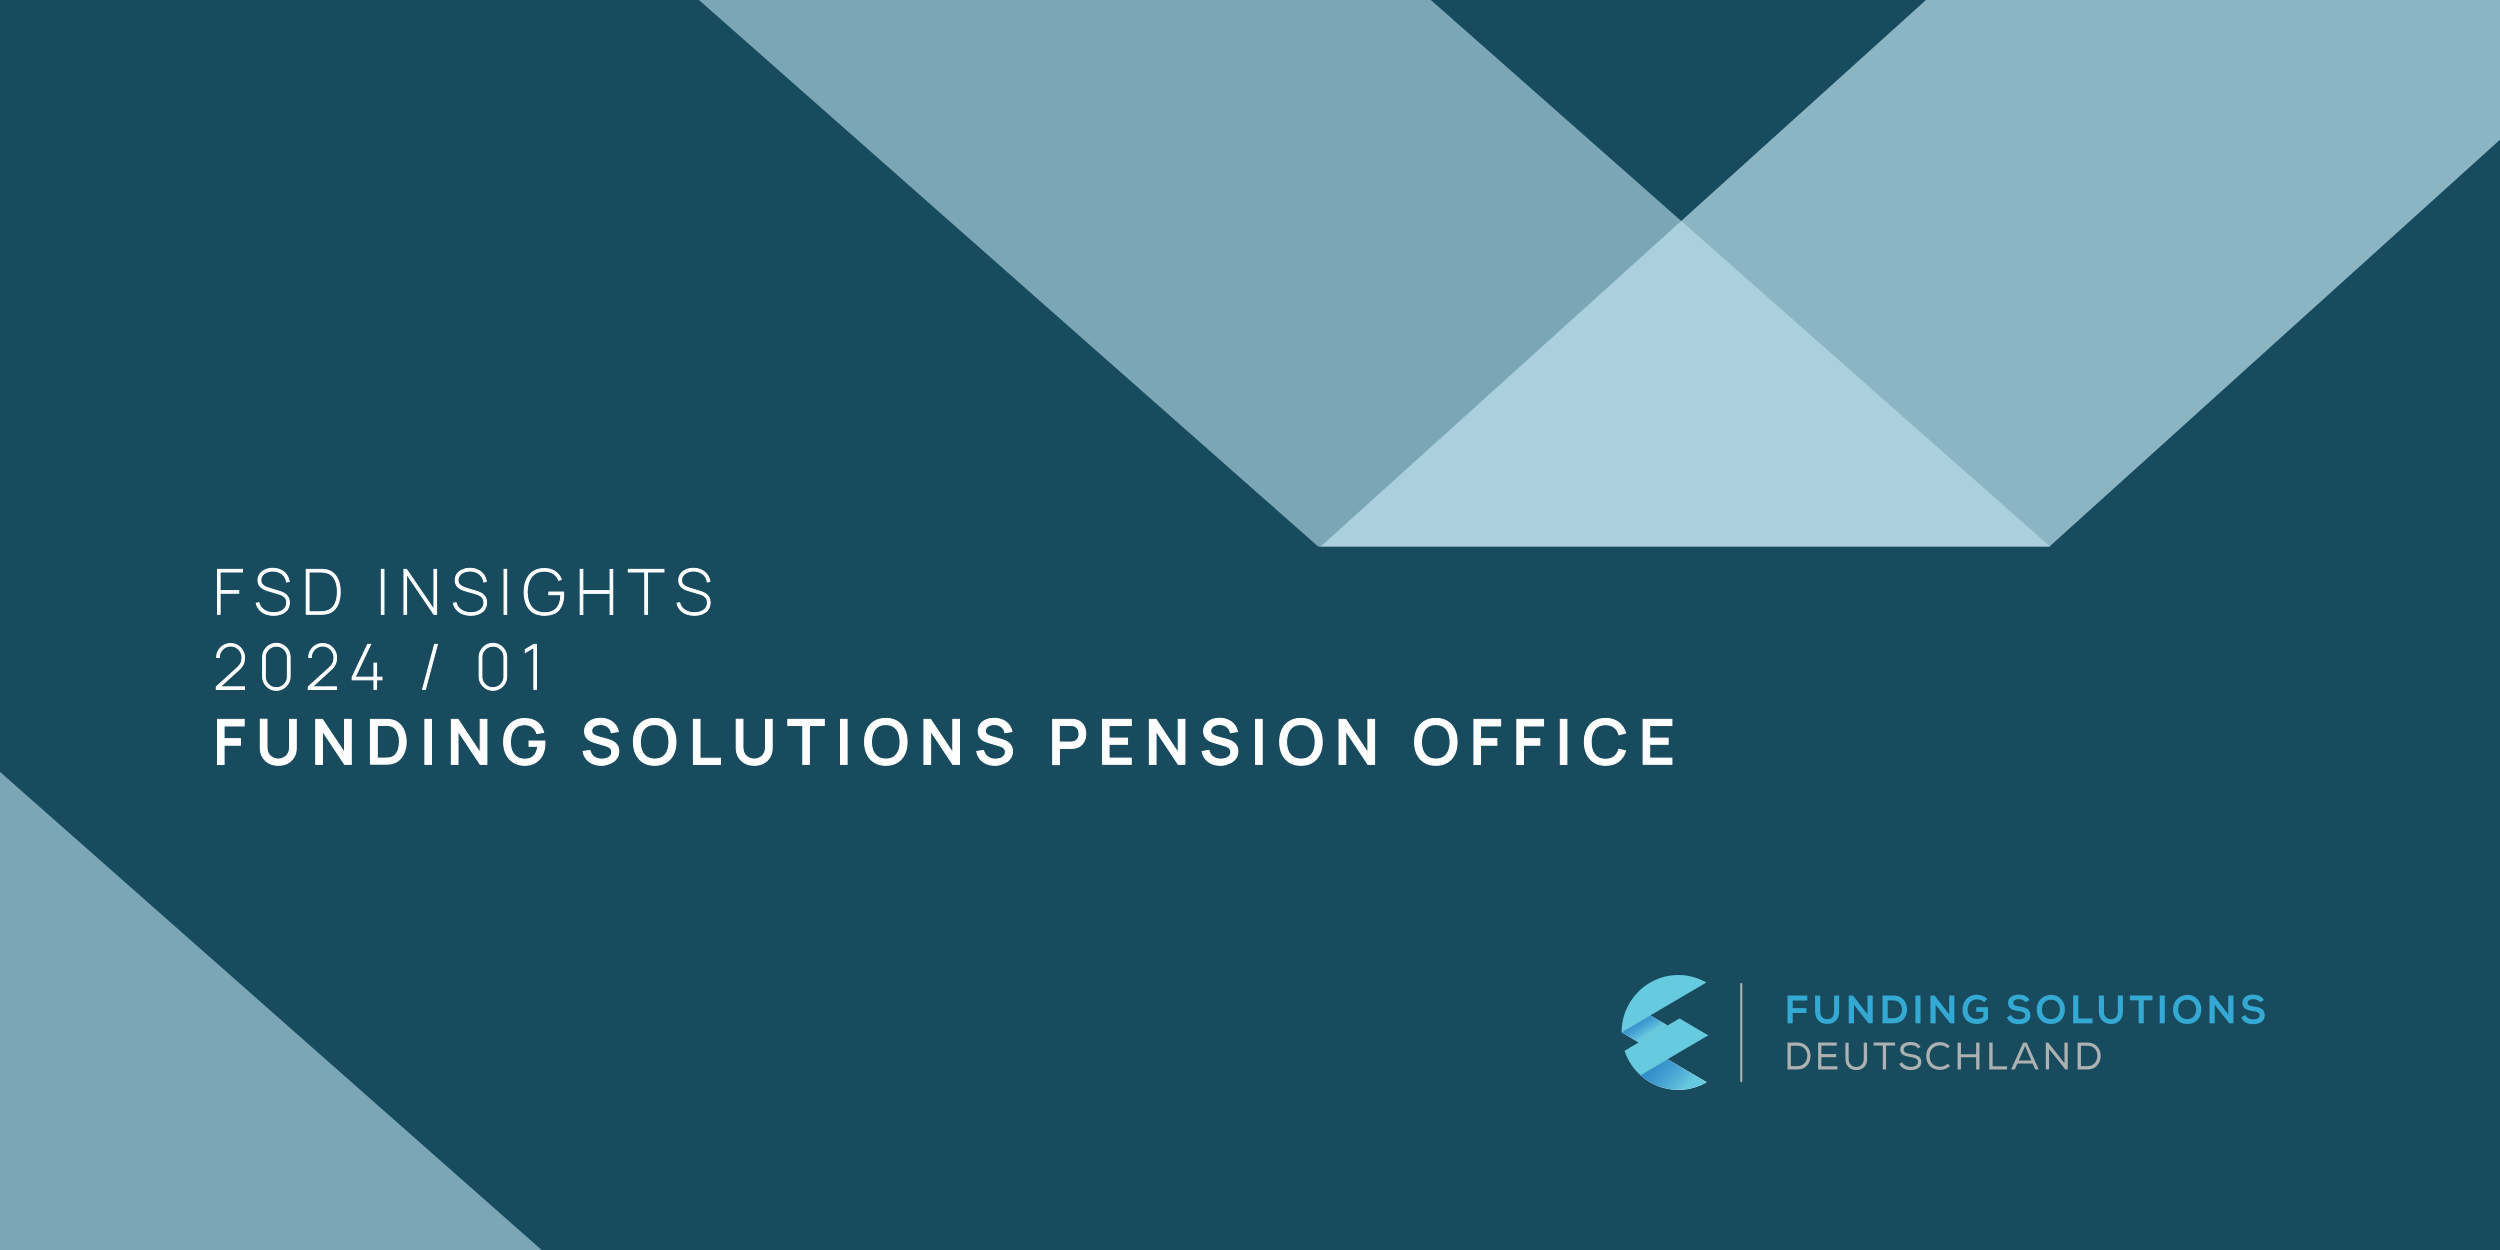<?xml version="1.0" encoding="UTF-8"?>
<!-- Generator: Adobe Illustrator 27.6.1, SVG Export Plug-In . SVG Version: 6.00 Build 0)  -->
<svg xmlns="http://www.w3.org/2000/svg" xmlns:xlink="http://www.w3.org/1999/xlink" version="1.1" x="0px" y="0px" viewBox="0 0 2400 1200" style="enable-background:new 0 0 2400 1200;" xml:space="preserve">
<style type="text/css">
	.st0{fill:#174B5D;}
	.st1{opacity:0.6;}
	.st2{fill:#BEE3F0;}
	.st3{opacity:0.7;}
	.st4{fill:#FFFFFF;stroke:#FFFFFF;}
	.st5{fill:url(#SVGID_1_);}
	.st6{fill:#FFFFFF;}
	.st7{fill:url(#SVGID_00000082367256659960672500000014628869003636927634_);}
	.st8{fill:#66CBDF;}
	.st9{fill:url(#SVGID_00000180343894332601733900000013999006751917002382_);}
	.st10{clip-path:url(#SVGID_00000116924551987795115360000013908241482069309846_);}
	
		.st11{clip-path:url(#SVGID_00000032644757860483688200000009370648763087118253_);fill:url(#SVGID_00000023980966973486893490000003997027993067213749_);}
	.st12{fill:none;stroke:#AEB1B1;stroke-width:2;stroke-linecap:round;}
	.st13{fill:#AEB1B1;}
	.st14{fill:#34A9D3;}
</style>
<g id="Layer_1">
	<g id="Rectangle_1">
		<g>
			<rect class="st0" width="2400" height="1200"></rect>
		</g>
	</g>
	<g id="Rectangle_1_00000114075029948899421740000008576273077092760725_" class="st1">
		<g>
			
				<rect x="958" y="-731.3" transform="matrix(0.662 -0.75 0.75 0.662 290.694 942.62)" class="st2" width="464.8" height="1760.7"></rect>
		</g>
	</g>
	<g id="Rectangle_1_00000181778998478462729230000007815564052150876588_" class="st3">
		<g>
			
				<rect x="1129.3" y="-176.4" transform="matrix(0.742 -0.67 0.67 0.742 511.226 1445.496)" class="st2" width="2011" height="469"></rect>
		</g>
	</g>
	<g id="Rectangle_1_00000016783413096365900480000000147633629689426096_">
		<g>
			<rect x="1215" y="524.8" class="st0" width="841.8" height="401.4"></rect>
		</g>
	</g>
	<g id="Rectangle_1_00000103973404588456392390000012965629416679026849_" class="st1">
		<g>
			
				<rect x="-133.4" y="258.6" transform="matrix(0.662 -0.75 0.75 0.662 -820.23 459.232)" class="st2" width="464.8" height="1760.7"></rect>
		</g>
	</g>
	<g>
		<path class="st4" d="M208.8,589.8v-43.2h24v2.5h-21.5V567h17.9v2.5h-17.9v20.3H208.8z"></path>
		<path class="st4" d="M262.8,590.7c-2.9,0-5.5-0.5-7.9-1.4s-4.3-2.3-5.8-4c-1.5-1.7-2.6-3.8-3.1-6.2l2.5-0.5c0.8,3,2.4,5.3,5,7    c2.5,1.7,5.6,2.6,9.2,2.6c2.5,0,4.7-0.4,6.6-1.2s3.3-1.9,4.4-3.4s1.6-3.1,1.6-5.1c0-1.5-0.3-2.7-0.8-3.7c-0.5-1-1.2-1.8-2.1-2.4    c-0.8-0.6-1.7-1.1-2.6-1.5c-0.9-0.4-1.7-0.6-2.4-0.8l-10.8-3.2c-1.6-0.5-2.9-1-4-1.7s-2.1-1.4-2.8-2.2c-0.7-0.8-1.3-1.8-1.6-2.8    s-0.5-2.1-0.5-3.2c0-2.2,0.6-4.2,1.8-5.9c1.2-1.7,2.8-3,5-4c2.1-1,4.6-1.5,7.3-1.5c2.8,0,5.3,0.5,7.6,1.6c2.2,1,4.1,2.5,5.5,4.4    s2.3,4.1,2.7,6.6l-2.5,0.5c-0.3-2.1-1-3.9-2.2-5.5c-1.2-1.6-2.8-2.8-4.7-3.7s-4-1.3-6.4-1.3c-2.3,0-4.2,0.4-6,1.2    c-1.7,0.8-3,1.8-4,3.2c-1,1.3-1.4,2.8-1.4,4.4c0,1.7,0.5,3.1,1.4,4.1c0.9,1,2.1,1.8,3.4,2.4c1.3,0.6,2.6,1,3.8,1.4l8.9,2.7    c0.8,0.2,1.7,0.5,2.8,1c1.1,0.4,2.2,1,3.3,1.8s2,1.9,2.7,3.2s1.1,3,1.1,4.9c0,1.9-0.4,3.5-1,5c-0.7,1.5-1.7,2.8-3,3.8    s-2.9,1.9-4.7,2.4C267.1,590.4,265,590.7,262.8,590.7z"></path>
		<path class="st4" d="M294,589.8v-43.2h12.7c0.5,0,1.3,0,2.5,0c1.1,0,2.2,0.1,3.3,0.3c3.2,0.5,5.8,1.7,7.9,3.7    c2.1,2,3.6,4.5,4.7,7.5c1,3,1.5,6.4,1.5,10.1c0,3.7-0.5,7.1-1.5,10.1c-1,3.1-2.6,5.6-4.7,7.5c-2.1,2-4.7,3.2-7.9,3.6    c-1,0.1-2.1,0.2-3.3,0.3c-1.2,0-2,0-2.5,0H294z M296.7,587.3h10c1,0,1.9,0,2.9-0.1s1.8-0.1,2.4-0.3c2.8-0.5,5.1-1.6,6.9-3.3    c1.7-1.7,3-3.9,3.8-6.5c0.8-2.6,1.2-5.6,1.2-8.9c0-3.3-0.4-6.2-1.2-8.9c-0.8-2.6-2-4.8-3.8-6.5c-1.7-1.7-4-2.8-6.9-3.3    c-0.7-0.1-1.5-0.2-2.5-0.3s-2-0.1-2.8-0.1h-10V587.3z"></path>
		<path class="st4" d="M366.1,589.8v-43.2h2.5v43.2H366.1z"></path>
		<path class="st4" d="M387.8,589.8v-43.2h2.5l26.3,38.7v-38.7h2.5v43.2h-2.5l-26.3-38.8v38.8H387.8z"></path>
		<path class="st4" d="M452.1,590.7c-2.9,0-5.5-0.5-7.9-1.4s-4.3-2.3-5.8-4c-1.5-1.7-2.6-3.8-3.1-6.2l2.5-0.5c0.8,3,2.4,5.3,5,7    c2.5,1.7,5.6,2.6,9.2,2.6c2.5,0,4.7-0.4,6.6-1.2s3.3-1.9,4.4-3.4s1.6-3.1,1.6-5.1c0-1.5-0.3-2.7-0.8-3.7c-0.5-1-1.2-1.8-2.1-2.4    c-0.8-0.6-1.7-1.1-2.6-1.5c-0.9-0.4-1.7-0.6-2.4-0.8l-10.8-3.2c-1.6-0.5-2.9-1-4-1.7s-2.1-1.4-2.8-2.2c-0.7-0.8-1.3-1.8-1.6-2.8    s-0.5-2.1-0.5-3.2c0-2.2,0.6-4.2,1.8-5.9c1.2-1.7,2.8-3,5-4c2.1-1,4.6-1.5,7.3-1.5c2.8,0,5.3,0.5,7.6,1.6c2.2,1,4.1,2.5,5.5,4.4    s2.3,4.1,2.7,6.6l-2.5,0.5c-0.3-2.1-1-3.9-2.2-5.5c-1.2-1.6-2.8-2.8-4.7-3.7s-4-1.3-6.4-1.3c-2.3,0-4.2,0.4-6,1.2    c-1.7,0.8-3,1.8-4,3.2c-1,1.3-1.4,2.8-1.4,4.4c0,1.7,0.5,3.1,1.4,4.1c0.9,1,2.1,1.8,3.4,2.4c1.3,0.6,2.6,1,3.8,1.4l8.9,2.7    c0.8,0.2,1.7,0.5,2.8,1c1.1,0.4,2.2,1,3.3,1.8s2,1.9,2.7,3.2s1.1,3,1.1,4.9c0,1.9-0.4,3.5-1,5c-0.7,1.5-1.7,2.8-3,3.8    s-2.9,1.9-4.7,2.4C456.4,590.4,454.3,590.7,452.1,590.7z"></path>
		<path class="st4" d="M483.9,589.8v-43.2h2.5v43.2H483.9z"></path>
		<path class="st4" d="M522.6,590.7c-3.2,0-6-0.6-8.5-1.6s-4.4-2.6-6.1-4.6s-2.8-4.4-3.6-7.1c-0.8-2.8-1.2-5.8-1.2-9.1    c0-4.4,0.7-8.3,2.2-11.7s3.6-6,6.5-7.9c2.9-1.9,6.5-2.9,10.8-2.9c4.1,0,7.5,1,10.3,2.9c2.7,1.9,4.7,4.4,5.9,7.5l-2.5,1    c-1-2.7-2.7-4.9-5.1-6.5c-2.3-1.6-5.2-2.4-8.6-2.4c-3.7,0-6.8,0.8-9.2,2.5c-2.5,1.7-4.3,4-5.5,7s-1.9,6.5-1.9,10.4    s0.6,7.4,1.8,10.4s3.1,5.4,5.6,7.1c2.5,1.7,5.6,2.6,9.3,2.6s6.7-0.7,9-2.2c2.3-1.5,3.9-3.5,5-6.1c1.1-2.6,1.6-5.7,1.6-9.1h-11.5    v-2.5h14.1c0.1,0.6,0.1,1.1,0.1,1.5c0,0.4,0,0.8,0,1.1c0,3.8-0.6,7.1-1.9,10.2c-1.3,3-3.2,5.4-5.9,7.1    C530.3,589.8,526.8,590.7,522.6,590.7z"></path>
		<path class="st4" d="M557,589.8v-43.2h2.5V567h26.2v-20.3h2.5v43.2h-2.5v-20.3h-26.2v20.3H557z"></path>
		<path class="st4" d="M619,589.8v-40.7h-15.8v-2.5h34.2v2.5h-15.8v40.7H619z"></path>
		<path class="st4" d="M666.7,590.7c-2.9,0-5.5-0.5-7.9-1.4s-4.3-2.3-5.8-4c-1.5-1.7-2.6-3.8-3.1-6.2l2.5-0.5c0.8,3,2.4,5.3,5,7    c2.5,1.7,5.6,2.6,9.2,2.6c2.5,0,4.7-0.4,6.6-1.2s3.3-1.9,4.4-3.4s1.6-3.1,1.6-5.1c0-1.5-0.3-2.7-0.8-3.7c-0.5-1-1.2-1.8-2.1-2.4    c-0.8-0.6-1.7-1.1-2.6-1.5c-0.9-0.4-1.7-0.6-2.4-0.8l-10.8-3.2c-1.6-0.5-2.9-1-4-1.7s-2.1-1.4-2.8-2.2c-0.7-0.8-1.3-1.8-1.6-2.8    s-0.5-2.1-0.5-3.2c0-2.2,0.6-4.2,1.8-5.9c1.2-1.7,2.8-3,5-4c2.1-1,4.6-1.5,7.3-1.5c2.8,0,5.3,0.5,7.6,1.6c2.2,1,4.1,2.5,5.5,4.4    s2.3,4.1,2.7,6.6l-2.5,0.5c-0.3-2.1-1-3.9-2.2-5.5c-1.2-1.6-2.8-2.8-4.7-3.7s-4-1.3-6.4-1.3c-2.3,0-4.2,0.4-6,1.2    c-1.7,0.8-3,1.8-4,3.2c-1,1.3-1.4,2.8-1.4,4.4c0,1.7,0.5,3.1,1.4,4.1c0.9,1,2.1,1.8,3.4,2.4c1.3,0.6,2.6,1,3.8,1.4l8.9,2.7    c0.8,0.2,1.7,0.5,2.8,1c1.1,0.4,2.2,1,3.3,1.8s2,1.9,2.7,3.2s1.1,3,1.1,4.9c0,1.9-0.4,3.5-1,5c-0.7,1.5-1.7,2.8-3,3.8    s-2.9,1.9-4.7,2.4C671.1,590.4,669,590.7,666.7,590.7z"></path>
		<path class="st4" d="M207.6,661.8l0.1-2.5l20.2-18.4c1.8-1.7,3-3.3,3.6-4.8s0.8-3.2,0.8-5c0-2-0.5-3.8-1.5-5.5    c-1-1.6-2.3-3-3.9-3.9c-1.6-1-3.5-1.5-5.5-1.5c-2.1,0-3.9,0.5-5.5,1.5c-1.6,1-2.9,2.3-3.9,4c-1,1.6-1.4,3.4-1.4,5.4H208    c0-2.5,0.6-4.7,1.8-6.7c1.2-2,2.8-3.6,4.8-4.8c2-1.2,4.3-1.8,6.7-1.8c2.5,0,4.8,0.6,6.8,1.8c2,1.2,3.6,2.9,4.8,4.9    c1.2,2,1.8,4.2,1.8,6.6c0,1.6-0.2,3.1-0.5,4.5c-0.4,1.3-0.9,2.6-1.7,3.8c-0.8,1.2-1.8,2.3-3,3.4l-20.2,18.4l-0.7-1.8h26.1v2.5    H207.6z"></path>
		<path class="st4" d="M265.3,662.7c-2.4,0-4.6-0.6-6.6-1.8s-3.6-2.8-4.8-4.8c-1.2-2-1.8-4.2-1.8-6.6v-18.7c0-2.4,0.6-4.6,1.8-6.6    c1.2-2,2.8-3.6,4.8-4.8c2-1.2,4.2-1.8,6.6-1.8c2.4,0,4.6,0.6,6.6,1.8c2,1.2,3.6,2.8,4.8,4.8c1.2,2,1.8,4.2,1.8,6.6v18.7    c0,2.4-0.6,4.6-1.8,6.6c-1.2,2-2.8,3.6-4.8,4.8S267.7,662.7,265.3,662.7z M265.3,660.2c1.9,0,3.7-0.5,5.3-1.4    c1.6-1,2.9-2.2,3.9-3.9c1-1.6,1.4-3.4,1.4-5.3v-18.7c0-1.9-0.5-3.7-1.4-5.3c-1-1.6-2.2-2.9-3.9-3.9c-1.6-1-3.4-1.4-5.3-1.4    c-1.9,0-3.7,0.5-5.3,1.4c-1.6,1-2.9,2.2-3.9,3.9c-1,1.6-1.4,3.4-1.4,5.3v18.7c0,1.9,0.5,3.7,1.4,5.3c1,1.6,2.2,2.9,3.9,3.9    C261.6,659.7,263.4,660.2,265.3,660.2z"></path>
		<path class="st4" d="M295.9,661.8l0.1-2.5l20.2-18.4c1.8-1.7,3-3.3,3.6-4.8s0.8-3.2,0.8-5c0-2-0.5-3.8-1.5-5.5    c-1-1.6-2.3-3-3.9-3.9c-1.6-1-3.5-1.5-5.5-1.5c-2.1,0-3.9,0.5-5.5,1.5c-1.6,1-2.9,2.3-3.9,4c-1,1.6-1.4,3.4-1.4,5.4h-2.5    c0-2.5,0.6-4.7,1.8-6.7c1.2-2,2.8-3.6,4.8-4.8c2-1.2,4.3-1.8,6.7-1.8c2.5,0,4.8,0.6,6.8,1.8c2,1.2,3.6,2.9,4.8,4.9    c1.2,2,1.8,4.2,1.8,6.6c0,1.6-0.2,3.1-0.5,4.5c-0.4,1.3-0.9,2.6-1.7,3.8c-0.8,1.2-1.8,2.3-3,3.4l-20.2,18.4l-0.7-1.8h26.1v2.5    H295.9z"></path>
		<path class="st4" d="M359,661.8v-9.2h-20.9v-2.5l14.9-31.5h2.8l-14.9,31.5H359v-13.5h2.5v13.5h5.2v2.5h-5.2v9.2H359z"></path>
		<path class="st4" d="M417.2,618.6h2.7l-11.5,43.2h-2.7L417.2,618.6z"></path>
		<path class="st4" d="M473.2,662.7c-2.4,0-4.6-0.6-6.6-1.8s-3.6-2.8-4.8-4.8c-1.2-2-1.8-4.2-1.8-6.6v-18.7c0-2.4,0.6-4.6,1.8-6.6    c1.2-2,2.8-3.6,4.8-4.8c2-1.2,4.2-1.8,6.6-1.8c2.4,0,4.6,0.6,6.6,1.8c2,1.2,3.6,2.8,4.8,4.8c1.2,2,1.8,4.2,1.8,6.6v18.7    c0,2.4-0.6,4.6-1.8,6.6c-1.2,2-2.8,3.6-4.8,4.8S475.6,662.7,473.2,662.7z M473.2,660.2c1.9,0,3.7-0.5,5.3-1.4    c1.6-1,2.9-2.2,3.9-3.9c1-1.6,1.4-3.4,1.4-5.3v-18.7c0-1.9-0.5-3.7-1.4-5.3c-1-1.6-2.2-2.9-3.9-3.9c-1.6-1-3.4-1.4-5.3-1.4    c-1.9,0-3.7,0.5-5.3,1.4c-1.6,1-2.9,2.2-3.9,3.9c-1,1.6-1.4,3.4-1.4,5.3v18.7c0,1.9,0.5,3.7,1.4,5.3c1,1.6,2.2,2.9,3.9,3.9    C469.5,659.7,471.3,660.2,473.2,660.2z"></path>
		<path class="st4" d="M512.5,661.8v-40.3l-8.2,4.9v-2.9l8.2-4.9h2.5v43.2H512.5z"></path>
		<path class="st4" d="M208.8,733.8v-43.2h25.6v6.3h-19.3v12.2h15.7v6.3h-15.7v18.5H208.8z"></path>
		<path class="st4" d="M267.2,734.7c-3.4,0-6.4-0.7-9-2.1c-2.6-1.4-4.6-3.3-6.1-5.9c-1.5-2.5-2.2-5.5-2.2-8.9v-27.3l6.4,0v27    c0,1.8,0.3,3.5,0.9,4.9c0.6,1.4,1.4,2.6,2.5,3.5c1,0.9,2.2,1.7,3.5,2.1c1.3,0.5,2.6,0.7,3.9,0.7c1.4,0,2.7-0.2,4-0.7    c1.3-0.5,2.5-1.2,3.5-2.1s1.9-2.1,2.5-3.5c0.6-1.4,0.9-3,0.9-4.8v-27h6.4v27.3c0,3.4-0.7,6.3-2.2,8.9c-1.5,2.5-3.5,4.5-6.1,5.9    C273.6,734,270.6,734.7,267.2,734.7z"></path>
		<path class="st4" d="M303.1,733.8v-43.2h6.4l21.3,32.1v-32.1h6.4v43.2h-6.4l-21.3-32.1v32.1H303.1z"></path>
		<path class="st4" d="M355.6,733.8v-43.2h13.5c0.4,0,1.1,0,2.2,0c1.1,0,2.1,0.1,3.1,0.2c3.4,0.4,6.2,1.6,8.5,3.6    c2.3,2,4.1,4.5,5.2,7.6c1.2,3.1,1.8,6.4,1.8,10.1c0,3.7-0.6,7.1-1.8,10.1c-1.2,3.1-2.9,5.6-5.2,7.6c-2.3,2-5.2,3.2-8.5,3.6    c-1,0.1-2,0.2-3.1,0.2c-1.1,0-1.8,0-2.2,0H355.6z M362.1,727.8h7.1c0.7,0,1.5,0,2.4-0.1c0.9,0,1.8-0.1,2.5-0.2    c2.2-0.4,4-1.4,5.4-2.9s2.4-3.3,3-5.5c0.6-2.2,1-4.5,1-7c0-2.5-0.3-4.9-1-7.1s-1.7-4-3-5.5c-1.4-1.5-3.1-2.4-5.3-2.8    c-0.7-0.1-1.6-0.2-2.5-0.3c-0.9,0-1.8,0-2.4,0h-7.1V727.8z"></path>
		<path class="st4" d="M407.9,733.8v-43.2h6.3v43.2H407.9z"></path>
		<path class="st4" d="M433.3,733.8v-43.2h6.4l21.3,32.1v-32.1h6.4v43.2H461l-21.3-32.1v32.1H433.3z"></path>
		<path class="st4" d="M503.6,734.7c-2.9,0-5.6-0.5-8-1.5c-2.4-1-4.6-2.5-6.4-4.4c-1.8-1.9-3.2-4.3-4.2-7.1c-1-2.8-1.5-5.9-1.5-9.5    c0-4.7,0.8-8.7,2.5-12c1.7-3.3,4.1-5.9,7.1-7.7c3-1.8,6.5-2.7,10.4-2.7c5.1,0,9.1,1.2,12.2,3.5c3,2.4,5.1,5.6,6.2,9.8l-6.4,1.1    c-0.9-2.6-2.3-4.6-4.3-6.2c-2-1.5-4.4-2.3-7.4-2.3c-3.1,0-5.6,0.7-7.6,2s-3.6,3.3-4.6,5.8c-1,2.5-1.5,5.4-1.6,8.7    c0,3.3,0.5,6.2,1.5,8.7c1,2.5,2.6,4.4,4.6,5.8c2,1.4,4.6,2.1,7.7,2.1c2.5,0,4.6-0.4,6.3-1.4c1.8-1,3.2-2.3,4.2-4.2    c1-1.8,1.7-4.1,2-6.8h-8.4v-5h15.1c0,0.4,0.1,0.8,0.1,1.4s0,1,0,1.1c0,4-0.8,7.6-2.3,10.7s-3.8,5.6-6.7,7.4    C511.3,733.8,507.8,734.7,503.6,734.7z"></path>
		<path class="st4" d="M577.4,734.7c-3.1,0-5.9-0.5-8.4-1.6c-2.5-1.1-4.5-2.6-6.1-4.6c-1.6-2-2.7-4.4-3.1-7.1l6.5-1    c0.7,2.6,2,4.7,4.1,6.2c2.1,1.5,4.5,2.2,7.3,2.2c1.7,0,3.3-0.3,4.8-0.8s2.6-1.3,3.5-2.4c0.9-1,1.3-2.3,1.3-3.7    c0-0.8-0.1-1.5-0.4-2.1c-0.3-0.6-0.6-1.1-1.1-1.6c-0.5-0.5-1-0.8-1.7-1.2c-0.7-0.3-1.4-0.6-2.2-0.9l-11.1-3.3    c-1.1-0.3-2.2-0.7-3.3-1.2c-1.1-0.5-2.1-1.2-3.1-2c-0.9-0.8-1.7-1.9-2.3-3.1c-0.6-1.2-0.9-2.7-0.9-4.5c0-2.7,0.7-4.9,2.1-6.8    c1.4-1.8,3.2-3.2,5.6-4.2c2.3-1,5-1.4,7.9-1.4c2.9,0,5.5,0.6,7.8,1.6c2.3,1,4.2,2.4,5.8,4.3s2.6,4.1,3.2,6.8l-6.7,1.1    c-0.3-1.6-0.9-3-1.9-4.2c-1-1.2-2.2-2.1-3.6-2.7s-3-1-4.6-1c-1.6,0-3.1,0.2-4.4,0.7c-1.3,0.5-2.4,1.2-3.2,2.2s-1.2,2-1.2,3.2    c0,1.2,0.3,2.2,1,2.9c0.7,0.7,1.6,1.3,2.6,1.8c1,0.4,2.1,0.8,3.1,1.1l8,2.2c1,0.3,2.1,0.7,3.4,1.1c1.3,0.5,2.5,1.1,3.7,2    c1.2,0.8,2.2,2,3,3.3c0.8,1.4,1.2,3.1,1.2,5.2c0,2.2-0.4,4.1-1.3,5.7s-2.1,3-3.6,4.1c-1.5,1.1-3.3,1.9-5.3,2.5    C581.7,734.4,579.6,734.7,577.4,734.7z"></path>
		<path class="st4" d="M628.5,734.7c-4.3,0-8-0.9-11-2.8c-3-1.9-5.4-4.5-7-7.9c-1.6-3.4-2.4-7.3-2.4-11.8s0.8-8.4,2.4-11.8    c1.6-3.4,3.9-6,7-7.9c3-1.9,6.7-2.8,11-2.8c4.3,0,8,0.9,11,2.8c3,1.9,5.4,4.5,7,7.9c1.6,3.4,2.4,7.3,2.4,11.8s-0.8,8.4-2.4,11.8    c-1.6,3.4-3.9,6-7,7.9C636.5,733.8,632.8,734.7,628.5,734.7z M628.5,728.7c3.1,0,5.6-0.6,7.6-2c2-1.4,3.6-3.3,4.6-5.8    c1-2.5,1.5-5.4,1.5-8.7c0-3.3-0.5-6.2-1.5-8.7c-1-2.5-2.5-4.4-4.6-5.8c-2-1.4-4.6-2.1-7.6-2.1c-3.1,0-5.6,0.6-7.6,2    s-3.6,3.3-4.6,5.8c-1,2.5-1.5,5.4-1.6,8.7c0,3.3,0.5,6.2,1.5,8.7c1,2.5,2.6,4.4,4.6,5.8C622.9,728,625.5,728.7,628.5,728.7z"></path>
		<path class="st4" d="M665.7,733.8v-43.2h6.3v37.3h19.6v5.9H665.7z"></path>
		<path class="st4" d="M724.1,734.7c-3.4,0-6.4-0.7-9-2.1c-2.6-1.4-4.6-3.3-6.1-5.9c-1.5-2.5-2.2-5.5-2.2-8.9v-27.3l6.4,0v27    c0,1.8,0.3,3.5,0.9,4.9c0.6,1.4,1.4,2.6,2.5,3.5c1,0.9,2.2,1.7,3.5,2.1c1.3,0.5,2.6,0.7,3.9,0.7c1.4,0,2.7-0.2,4-0.7    c1.3-0.5,2.5-1.2,3.5-2.1s1.9-2.1,2.5-3.5c0.6-1.4,0.9-3,0.9-4.8v-27h6.4v27.3c0,3.4-0.7,6.3-2.2,8.9c-1.5,2.5-3.5,4.5-6.1,5.9    C730.5,734,727.5,734.7,724.1,734.7z"></path>
		<path class="st4" d="M770.7,733.8v-37.3h-14.4v-5.9h35v5.9H777v37.3H770.7z"></path>
		<path class="st4" d="M806.9,733.8v-43.2h6.3v43.2H806.9z"></path>
		<path class="st4" d="M850.4,734.7c-4.3,0-8-0.9-11-2.8c-3-1.9-5.4-4.5-7-7.9c-1.6-3.4-2.4-7.3-2.4-11.8s0.8-8.4,2.4-11.8    c1.6-3.4,3.9-6,7-7.9c3-1.9,6.7-2.8,11-2.8c4.3,0,8,0.9,11,2.8c3,1.9,5.4,4.5,7,7.9c1.6,3.4,2.4,7.3,2.4,11.8s-0.8,8.4-2.4,11.8    c-1.6,3.4-3.9,6-7,7.9C858.4,733.8,854.7,734.7,850.4,734.7z M850.4,728.7c3.1,0,5.6-0.6,7.6-2c2-1.4,3.6-3.3,4.6-5.8    c1-2.5,1.5-5.4,1.5-8.7c0-3.3-0.5-6.2-1.5-8.7c-1-2.5-2.5-4.4-4.6-5.8c-2-1.4-4.6-2.1-7.6-2.1c-3.1,0-5.6,0.6-7.6,2    s-3.6,3.3-4.6,5.8c-1,2.5-1.5,5.4-1.6,8.7c0,3.3,0.5,6.2,1.5,8.7c1,2.5,2.6,4.4,4.6,5.8C844.8,728,847.4,728.7,850.4,728.7z"></path>
		<path class="st4" d="M887,733.8v-43.2h6.4l21.3,32.1v-32.1h6.4v43.2h-6.4l-21.3-32.1v32.1H887z"></path>
		<path class="st4" d="M955.3,734.7c-3.1,0-5.9-0.5-8.4-1.6c-2.5-1.1-4.5-2.6-6.1-4.6c-1.6-2-2.7-4.4-3.1-7.1l6.5-1    c0.7,2.6,2,4.7,4.1,6.2c2.1,1.5,4.5,2.2,7.3,2.2c1.7,0,3.3-0.3,4.8-0.8s2.6-1.3,3.5-2.4c0.9-1,1.3-2.3,1.3-3.7    c0-0.8-0.1-1.5-0.4-2.1c-0.3-0.6-0.6-1.1-1.1-1.6c-0.5-0.5-1-0.8-1.7-1.2c-0.7-0.3-1.4-0.6-2.2-0.9l-11.1-3.3    c-1.1-0.3-2.2-0.7-3.3-1.2c-1.1-0.5-2.1-1.2-3.1-2c-0.9-0.8-1.7-1.9-2.3-3.1c-0.6-1.2-0.9-2.7-0.9-4.5c0-2.7,0.7-4.9,2.1-6.8    c1.4-1.8,3.2-3.2,5.6-4.2c2.3-1,5-1.4,7.9-1.4c2.9,0,5.5,0.6,7.8,1.6c2.3,1,4.2,2.4,5.8,4.3s2.6,4.1,3.2,6.8l-6.7,1.1    c-0.3-1.6-0.9-3-1.9-4.2c-1-1.2-2.2-2.1-3.6-2.7s-3-1-4.6-1c-1.6,0-3.1,0.2-4.4,0.7c-1.3,0.5-2.4,1.2-3.2,2.2s-1.2,2-1.2,3.2    c0,1.2,0.3,2.2,1,2.9c0.7,0.7,1.6,1.3,2.6,1.8c1,0.4,2.1,0.8,3.1,1.1l8,2.2c1,0.3,2.1,0.7,3.4,1.1c1.3,0.5,2.5,1.1,3.7,2    c1.2,0.8,2.2,2,3,3.3c0.8,1.4,1.2,3.1,1.2,5.2c0,2.2-0.4,4.1-1.3,5.7s-2.1,3-3.6,4.1c-1.5,1.1-3.3,1.9-5.3,2.5    C959.6,734.4,957.5,734.7,955.3,734.7z"></path>
		<path class="st4" d="M1010.6,733.8v-43.2h17.5c0.4,0,0.9,0,1.6,0c0.6,0,1.2,0.1,1.8,0.2c2.4,0.4,4.4,1.2,6,2.5    c1.6,1.3,2.8,2.8,3.6,4.8c0.8,1.9,1.2,4,1.2,6.4c0,2.3-0.4,4.5-1.2,6.4c-0.8,1.9-2,3.5-3.6,4.8c-1.6,1.3-3.6,2.1-6,2.5    c-0.6,0.1-1.2,0.1-1.8,0.2c-0.6,0-1.1,0.1-1.5,0.1h-11.2v15.5H1010.6z M1016.9,712.4h11c0.4,0,0.8,0,1.3-0.1s1-0.1,1.4-0.2    c1.3-0.3,2.3-0.9,3.1-1.7c0.8-0.8,1.3-1.7,1.7-2.8c0.3-1.1,0.5-2.1,0.5-3.2c0-1.1-0.2-2.1-0.5-3.2s-0.9-2-1.7-2.8    c-0.8-0.8-1.8-1.4-3.1-1.7c-0.4-0.1-0.9-0.2-1.4-0.2c-0.5,0-0.9-0.1-1.3-0.1h-11V712.4z"></path>
		<path class="st4" d="M1058.4,733.8v-43.2h27.6v5.9h-21.3v12.1h17.7v5.9h-17.7v13.3h21.3v5.9H1058.4z"></path>
		<path class="st4" d="M1103.4,733.8v-43.2h6.4l21.3,32.1v-32.1h6.4v43.2h-6.4l-21.3-32.1v32.1H1103.4z"></path>
		<path class="st4" d="M1171.7,734.7c-3.1,0-5.9-0.5-8.4-1.6c-2.5-1.1-4.5-2.6-6.1-4.6c-1.6-2-2.7-4.4-3.1-7.1l6.5-1    c0.7,2.6,2,4.7,4.1,6.2c2.1,1.5,4.5,2.2,7.3,2.2c1.7,0,3.3-0.3,4.8-0.8s2.6-1.3,3.5-2.4c0.9-1,1.3-2.3,1.3-3.7    c0-0.8-0.1-1.5-0.4-2.1c-0.3-0.6-0.6-1.1-1.1-1.6c-0.5-0.5-1-0.8-1.7-1.2c-0.7-0.3-1.4-0.6-2.2-0.9l-11.1-3.3    c-1.1-0.3-2.2-0.7-3.3-1.2c-1.1-0.5-2.1-1.2-3.1-2c-0.9-0.8-1.7-1.9-2.3-3.1c-0.6-1.2-0.9-2.7-0.9-4.5c0-2.7,0.7-4.9,2.1-6.8    c1.4-1.8,3.2-3.2,5.6-4.2c2.3-1,5-1.4,7.9-1.4c2.9,0,5.5,0.6,7.8,1.6c2.3,1,4.2,2.4,5.8,4.3s2.6,4.1,3.2,6.8l-6.7,1.1    c-0.3-1.6-0.9-3-1.9-4.2c-1-1.2-2.2-2.1-3.6-2.7s-3-1-4.6-1c-1.6,0-3.1,0.2-4.4,0.7c-1.3,0.5-2.4,1.2-3.2,2.2s-1.2,2-1.2,3.2    c0,1.2,0.3,2.2,1,2.9c0.7,0.7,1.6,1.3,2.6,1.8c1,0.4,2.1,0.8,3.1,1.1l8,2.2c1,0.3,2.1,0.7,3.4,1.1c1.3,0.5,2.5,1.1,3.7,2    c1.2,0.8,2.2,2,3,3.3c0.8,1.4,1.2,3.1,1.2,5.2c0,2.2-0.4,4.1-1.3,5.7s-2.1,3-3.6,4.1c-1.5,1.1-3.3,1.9-5.3,2.5    C1176,734.4,1173.9,734.7,1171.7,734.7z"></path>
		<path class="st4" d="M1205.4,733.8v-43.2h6.3v43.2H1205.4z"></path>
		<path class="st4" d="M1248.9,734.7c-4.3,0-8-0.9-11-2.8c-3-1.9-5.4-4.5-7-7.9c-1.6-3.4-2.4-7.3-2.4-11.8s0.8-8.4,2.4-11.8    c1.6-3.4,3.9-6,7-7.9c3-1.9,6.7-2.8,11-2.8c4.3,0,8,0.9,11,2.8c3,1.9,5.4,4.5,7,7.9c1.6,3.4,2.4,7.3,2.4,11.8s-0.8,8.4-2.4,11.8    c-1.6,3.4-3.9,6-7,7.9C1256.9,733.8,1253.2,734.7,1248.9,734.7z M1248.9,728.7c3.1,0,5.6-0.6,7.6-2c2-1.4,3.6-3.3,4.6-5.8    c1-2.5,1.5-5.4,1.5-8.7c0-3.3-0.5-6.2-1.5-8.7c-1-2.5-2.5-4.4-4.6-5.8c-2-1.4-4.6-2.1-7.6-2.1c-3.1,0-5.6,0.6-7.6,2    s-3.6,3.3-4.6,5.8c-1,2.5-1.5,5.4-1.6,8.7c0,3.3,0.5,6.2,1.5,8.7c1,2.5,2.6,4.4,4.6,5.8C1243.3,728,1245.9,728.7,1248.9,728.7z"></path>
		<path class="st4" d="M1285.5,733.8v-43.2h6.4l21.3,32.1v-32.1h6.4v43.2h-6.4l-21.3-32.1v32.1H1285.5z"></path>
		<path class="st4" d="M1378.4,734.7c-4.3,0-8-0.9-11-2.8c-3-1.9-5.4-4.5-7-7.9c-1.6-3.4-2.4-7.3-2.4-11.8s0.8-8.4,2.4-11.8    c1.6-3.4,3.9-6,7-7.9c3-1.9,6.7-2.8,11-2.8c4.3,0,8,0.9,11,2.8c3,1.9,5.4,4.5,7,7.9c1.6,3.4,2.4,7.3,2.4,11.8s-0.8,8.4-2.4,11.8    c-1.6,3.4-3.9,6-7,7.9C1386.3,733.8,1382.7,734.7,1378.4,734.7z M1378.4,728.7c3.1,0,5.6-0.6,7.6-2c2-1.4,3.6-3.3,4.6-5.8    c1-2.5,1.5-5.4,1.5-8.7c0-3.3-0.5-6.2-1.5-8.7c-1-2.5-2.5-4.4-4.6-5.8c-2-1.4-4.6-2.1-7.6-2.1c-3.1,0-5.6,0.6-7.6,2    s-3.6,3.3-4.6,5.8c-1,2.5-1.5,5.4-1.6,8.7c0,3.3,0.5,6.2,1.5,8.7c1,2.5,2.6,4.4,4.6,5.8C1372.7,728,1375.3,728.7,1378.4,728.7z"></path>
		<path class="st4" d="M1415,733.8v-43.2h25.6v6.3h-19.3v12.2h15.7v6.3h-15.7v18.5H1415z"></path>
		<path class="st4" d="M1456.2,733.8v-43.2h25.6v6.3h-19.3v12.2h15.7v6.3h-15.7v18.5H1456.2z"></path>
		<path class="st4" d="M1497.9,733.8v-43.2h6.3v43.2H1497.9z"></path>
		<path class="st4" d="M1541.4,734.7c-4.3,0-8-0.9-11-2.8c-3-1.9-5.4-4.5-7-7.9c-1.6-3.4-2.4-7.3-2.4-11.8s0.8-8.4,2.4-11.8    c1.6-3.4,3.9-6,7-7.9c3-1.9,6.7-2.8,11-2.8c5,0,9.1,1.3,12.4,3.8c3.3,2.5,5.5,5.9,6.8,10.2l-6.4,1.7c-0.8-3-2.3-5.4-4.5-7.1    c-2.2-1.7-4.9-2.6-8.4-2.6c-3.1,0-5.6,0.7-7.7,2.1c-2,1.4-3.6,3.3-4.6,5.8c-1,2.5-1.5,5.4-1.5,8.7c0,3.3,0.5,6.2,1.5,8.7    c1,2.5,2.6,4.4,4.6,5.8c2,1.4,4.6,2.1,7.7,2.1c3.4,0,6.2-0.9,8.4-2.6c2.1-1.7,3.6-4.1,4.5-7.1l6.4,1.7c-1.3,4.3-3.6,7.6-6.8,10.2    C1550.5,733.5,1546.4,734.7,1541.4,734.7z"></path>
		<path class="st4" d="M1577.4,733.8v-43.2h27.6v5.9h-21.3v12.1h17.7v5.9h-17.7v13.3h21.3v5.9H1577.4z"></path>
	</g>
</g>
<g id="Layer_2">
	<linearGradient id="SVGID_1_" gradientUnits="userSpaceOnUse" x1="1556.668" y1="958.572" x2="1589.031" y2="1010.364">
		<stop offset="0.391" style="stop-color:#2E8CCC"></stop>
		<stop offset="0.447" style="stop-color:#3491CC"></stop>
		<stop offset="0.532" style="stop-color:#439FD1"></stop>
		<stop offset="0.637" style="stop-color:#59B7D9"></stop>
		<stop offset="0.699" style="stop-color:#66CBDF"></stop>
	</linearGradient>
	<polygon class="st5" points="1556.7,958.6 1556.7,958.6 1556.7,958.6  "></polygon>
	<polygon class="st6" points="1573.2,1000.7 1600.8,984.5 1584.2,974.8 1556.7,991  "></polygon>
	
		<linearGradient id="SVGID_00000105415667361475722320000014539643334860597937_" gradientUnits="userSpaceOnUse" x1="1559.665" y1="957.209" x2="1591.717" y2="1008.503">
		<stop offset="0.391" style="stop-color:#2E8CCC"></stop>
		<stop offset="0.447" style="stop-color:#3491CC"></stop>
		<stop offset="0.532" style="stop-color:#439FD1"></stop>
		<stop offset="0.637" style="stop-color:#59B7D9"></stop>
		<stop offset="0.699" style="stop-color:#66CBDF"></stop>
	</linearGradient>
	<polygon style="fill:url(#SVGID_00000105415667361475722320000014539643334860597937_);" points="1573.2,1000.7 1600.8,984.5    1584.2,974.8 1556.7,991  "></polygon>
	<polygon class="st8" points="1556.7,991 1556.7,991 1556.7,991 1556.7,991  "></polygon>
	<polygon class="st8" points="1556.7,991 1556.7,991 1556.7,991  "></polygon>
	<path class="st8" d="M1611.2,936c-20,0-37.4,10.9-46.9,27.1c-4.8,8.2-7.6,17.7-7.6,27.9l0,0l27.6-16.2l53.8-31.6   C1630.1,938.6,1620.9,936,1611.2,936z"></path>
	<path class="st6" d="M1574.8,1032.2c9.6,8.8,22.4,14.1,36.4,14.1c9.9,0,19.2-2.7,27.2-7.4l-37.5-22L1574.8,1032.2z"></path>
	
		<linearGradient id="SVGID_00000168079470545022833120000002691777704552896644_" gradientUnits="userSpaceOnUse" x1="1573.814" y1="1005.027" x2="1626.6" y2="1054.251">
		<stop offset="0.245" style="stop-color:#2E8CCC"></stop>
		<stop offset="0.35" style="stop-color:#3491CC"></stop>
		<stop offset="0.511" style="stop-color:#439FD1"></stop>
		<stop offset="0.707" style="stop-color:#59B7D9"></stop>
		<stop offset="0.825" style="stop-color:#66CBDF"></stop>
	</linearGradient>
	<path style="fill:url(#SVGID_00000168079470545022833120000002691777704552896644_);" d="M1574.8,1032.2   c9.6,8.8,22.4,14.1,36.4,14.1c9.9,0,19.2-2.7,27.2-7.4l-37.5-22L1574.8,1032.2z"></path>
	<path class="st8" d="M1612.3,977.7l-11.5,6.8l-27.6,16.2l-13.7,8.1c1.2,3.5,2.7,6.9,4.5,10.1c2.9,5,6.5,9.5,10.7,13.3l26.1-15.3   l39.1-23L1612.3,977.7z"></path>
	<g>
		<g>
			<defs>
				<polygon id="SVGID_00000072977275097505789340000001887676235401275569_" points="1751.9,955.9 1751.9,956 1751.9,955.9     "></polygon>
			</defs>
			<clipPath id="SVGID_00000063612583661296944010000010651369571900237489_">
				<use xlink:href="#SVGID_00000072977275097505789340000001887676235401275569_" style="overflow:visible;"></use>
			</clipPath>
			<g style="clip-path:url(#SVGID_00000063612583661296944010000010651369571900237489_);">
				<defs>
					<rect id="SVGID_00000005972843131039101420000006420936317990747288_" x="1751.9" y="955.9" width="0" height="0"></rect>
				</defs>
				<clipPath id="SVGID_00000045614691973406432100000010358475967269712564_">
					<use xlink:href="#SVGID_00000005972843131039101420000006420936317990747288_" style="overflow:visible;"></use>
				</clipPath>
				
					<linearGradient id="SVGID_00000010308855050112711090000005770935218121877671_" gradientUnits="userSpaceOnUse" x1="792.038" y1="911.736" x2="793.313" y2="911.736" gradientTransform="matrix(24.142 38.636 38.636 -24.142 -52595.723 -7633.66)">
					<stop offset="0" style="stop-color:#2D8CCB"></stop>
					<stop offset="0.391" style="stop-color:#2D8CCB"></stop>
					<stop offset="0.447" style="stop-color:#3491CC"></stop>
					<stop offset="0.532" style="stop-color:#429FD1"></stop>
					<stop offset="0.637" style="stop-color:#59B7D9"></stop>
					<stop offset="0.699" style="stop-color:#67CBDF"></stop>
					<stop offset="1" style="stop-color:#67CBDF"></stop>
				</linearGradient>
				
					<polygon style="clip-path:url(#SVGID_00000045614691973406432100000010358475967269712564_);fill:url(#SVGID_00000010308855050112711090000005770935218121877671_);" points="      1751.9,955.9 1751.9,955.9 1751.9,956 1751.9,955.9     "></polygon>
			</g>
		</g>
	</g>
	<g>
		<g>
			<line class="st12" x1="1671.6" y1="944.6" x2="1671.6" y2="1037.9"></line>
		</g>
	</g>
	<path class="st13" d="M2003.8,1023.5h-6.1v-19.6h6.1c6.5,0,9.7,4.7,9.7,9.5C2013.4,1018.4,2010.6,1023.5,2003.8,1023.5    M1994.5,1000.9v25.8h9.3c8.9,0,12.8-6.6,12.8-13.2c0-6.4-4.2-12.7-12.8-12.7L1994.5,1000.9L1994.5,1000.9z M1964,1000.9v25.8h3.1   V1007l15.7,19.7h2.2v-25.8h-3.1v19.8l-15.6-19.8H1964z M1950.1,1018.1H1938l6.1-14L1950.1,1018.1z M1942.2,1000.9l-11.5,25.8h3.5   l2.5-5.7h14.6l2.5,5.7h3.4l-11.5-25.8H1942.2z M1912.9,1000.9h-3.2v25.8h17.1v-3h-13.9V1000.9z M1897.1,1026.7h3.2v-25.8h-3.2v11.2   h-14.6v-11.2h-3.2v25.8h3.2V1015h14.6V1026.7z M1872,1023.3l-2.2-2.2c-1.9,2-4.7,3-7.3,3c-6.9,0-10.1-4.9-10.1-10.2   c0-5.4,3.3-10.4,10.1-10.4c2.6,0,5.2,0.9,7.1,2.9l2.2-2.1c-2.6-2.6-5.9-3.9-9.3-3.9c-9,0-13.4,6.6-13.3,13.5   c0,6.9,4.3,13.2,13.3,13.2C1866,1027.1,1869.4,1025.8,1872,1023.3 M1841.3,1006.5l2.4-1.5c-2.3-3.9-5.9-4.7-9.7-4.7   c-4.4,0-9.8,1.8-9.8,7.2c0,5.2,4.8,6.4,9.7,7.2c3.8,0.6,7.4,1.5,7.4,4.7c0,3.8-4.1,4.8-7.2,4.8c-3.1,0-6.6-1.5-8.2-4.5l-2.6,1.6   c2,4.3,6.3,6,10.8,6c4.9,0,10.4-1.9,10.4-7.7c0-5.8-5-6.9-10.1-7.7c-3.8-0.6-6.9-1.4-6.9-4.2c0-3.1,3.5-4.4,6.7-4.4   C1837,1003.2,1839.9,1004.2,1841.3,1006.5 M1807.5,1003.7v23h3.1v-23h8.7v-2.9h-20.6v2.9H1807.5z M1792.3,1000.9h-3.1v15.5   c0,5.1-3.3,7.9-7.2,7.9c-3.9,0-7.3-2.7-7.3-7.8v-15.5h-3.1v15.5c0,7.2,5,10.8,10.5,10.8c5.6,0,10.4-3.6,10.4-10.8L1792.3,1000.9   L1792.3,1000.9z M1745.4,1026.7h18.5v-3.1h-15.4v-8.7h14.2v-3h-14.2v-8.1h14.8v-3h-17.9V1026.7z M1725.3,1023.5h-6.1v-19.6h6.1   c6.5,0,9.7,4.7,9.7,9.5C1735,1018.4,1732.1,1023.5,1725.3,1023.5 M1716,1000.9v25.8h9.3c8.9,0,12.8-6.6,12.8-13.2   c0-6.4-4.2-12.7-12.8-12.7L1716,1000.9L1716,1000.9z"></path>
	<path class="st14" d="M2173.3,960.1c-2-4.1-6.3-5.3-10.4-5.3c-4.9,0-10.2,2.3-10.2,7.8c0,6,5,7.4,10.4,8.1c3.5,0.4,6.1,1.4,6.1,3.9   c0,2.9-2.9,4-6.1,4c-3.2,0-6.3-1.3-7.4-4.2l-4.1,2.2c2,4.9,6.1,6.6,11.5,6.6c5.9,0,11.1-2.6,11.1-8.5c0-6.4-5.1-7.8-10.6-8.5   c-3.2-0.4-5.9-1-5.9-3.4c0-2,1.8-3.6,5.5-3.6c2.9,0,5.4,1.5,6.3,3L2173.3,960.1z M2125.1,955.7h-4v26.7h5v-17.8l14,17.8h4v-26.7h-5   v18L2125.1,955.7z M2091,969.3c-0.2-5.3,3.2-9.6,8.8-9.6c6.1,0.1,8.6,5.1,8.5,9.5c-0.1,4.4-2.4,9.1-8.6,9.1   S2091.1,973.7,2091,969.3 M2099.8,955.1c-7.7,0-13.7,5.7-13.7,14.1c0,7,4.3,13.8,13.6,13.8c9.3,0,13.5-6.9,13.5-13.8   C2113.3,962.2,2108.8,955.2,2099.8,955.1 M2078.2,955.7h-4.9v26.7h4.9V955.7z M2053,982.4h5v-22.1h8.4v-4.6h-21.7v4.6h8.4V982.4z    M2033.1,955.7V971c0,4.6-2.3,7.4-6.5,7.4s-6.8-2.6-6.8-7.4v-15.3h-4.9V971c0,8.1,5.4,12,11.7,12c6.6,0,11.4-4,11.4-12v-15.3   H2033.1z M1990.2,955.7v26.7h18.6v-4.7h-13.6v-22.1H1990.2z M1960.2,969.3c-0.2-5.3,3.2-9.6,8.8-9.6c6.1,0.1,8.6,5.1,8.5,9.5   c-0.1,4.4-2.4,9.1-8.6,9.1S1960.3,973.7,1960.2,969.3 M1968.9,955.1c-7.7,0-13.7,5.7-13.7,14.1c0,7,4.3,13.8,13.6,13.8   s13.5-6.9,13.5-13.8C1982.5,962.2,1978,955.2,1968.9,955.1 M1948.3,960.1c-2-4.1-6.3-5.3-10.4-5.3c-4.9,0-10.2,2.3-10.2,7.8   c0,6,5,7.4,10.4,8.1c3.5,0.4,6.1,1.4,6.1,3.9c0,2.9-2.9,4-6.1,4c-3.2,0-6.3-1.3-7.4-4.2l-4.1,2.2c2,4.9,6.1,6.6,11.5,6.6   c5.9,0,11.1-2.6,11.1-8.5c0-6.4-5.1-7.8-10.6-8.5c-3.2-0.4-5.9-1-5.9-3.4c0-2,1.8-3.6,5.5-3.6c2.9,0,5.4,1.5,6.3,3L1948.3,960.1z    M1907.8,959c-2.7-2.7-6.3-4.1-9.8-4.1c-9.3,0-14,6.9-14,14.5c0,7,4,13.6,14,13.6c4.6,0,7.9-1.8,10.5-4.8v-11.3h-11.3v4.5h6.8v4.7   c-2.1,1.7-3.9,2.1-6,2.1c-6.6,0-9.1-4.5-9.1-8.9c0-5.5,3.4-9.9,9.1-9.9c2.3,0,4.9,1,6.7,2.7L1907.8,959z M1857.2,955.7h-4v26.7h5   v-17.8l14,17.8h4v-26.7h-5v18L1857.2,955.7z M1843.7,955.7h-4.9v26.7h4.9V955.7z M1812.2,960.4h5.4c5.7,0,8.1,4.2,8.3,8.3   c0.1,4.4-2.3,8.8-8.3,8.8h-5.4V960.4z M1817.6,955.7h-10.4v26.7h10.4c9.2,0,13.3-6.8,13.2-13.6   C1830.7,962.2,1826.7,955.7,1817.6,955.7 M1778.8,955.7h-4v26.7h5v-17.8l14,17.8h4v-26.7h-5v18L1778.8,955.7z M1760.7,955.7V971   c0,4.6-2.3,7.4-6.5,7.4s-6.8-2.6-6.8-7.4v-15.3h-4.9V971c0,8.1,5.4,12,11.7,12c6.6,0,11.4-4,11.4-12v-15.3H1760.7z M1721,982.4   v-9.9h13.2v-4.7H1721v-7.3h14v-4.8h-19v26.7H1721z"></path>
</g>
</svg>
